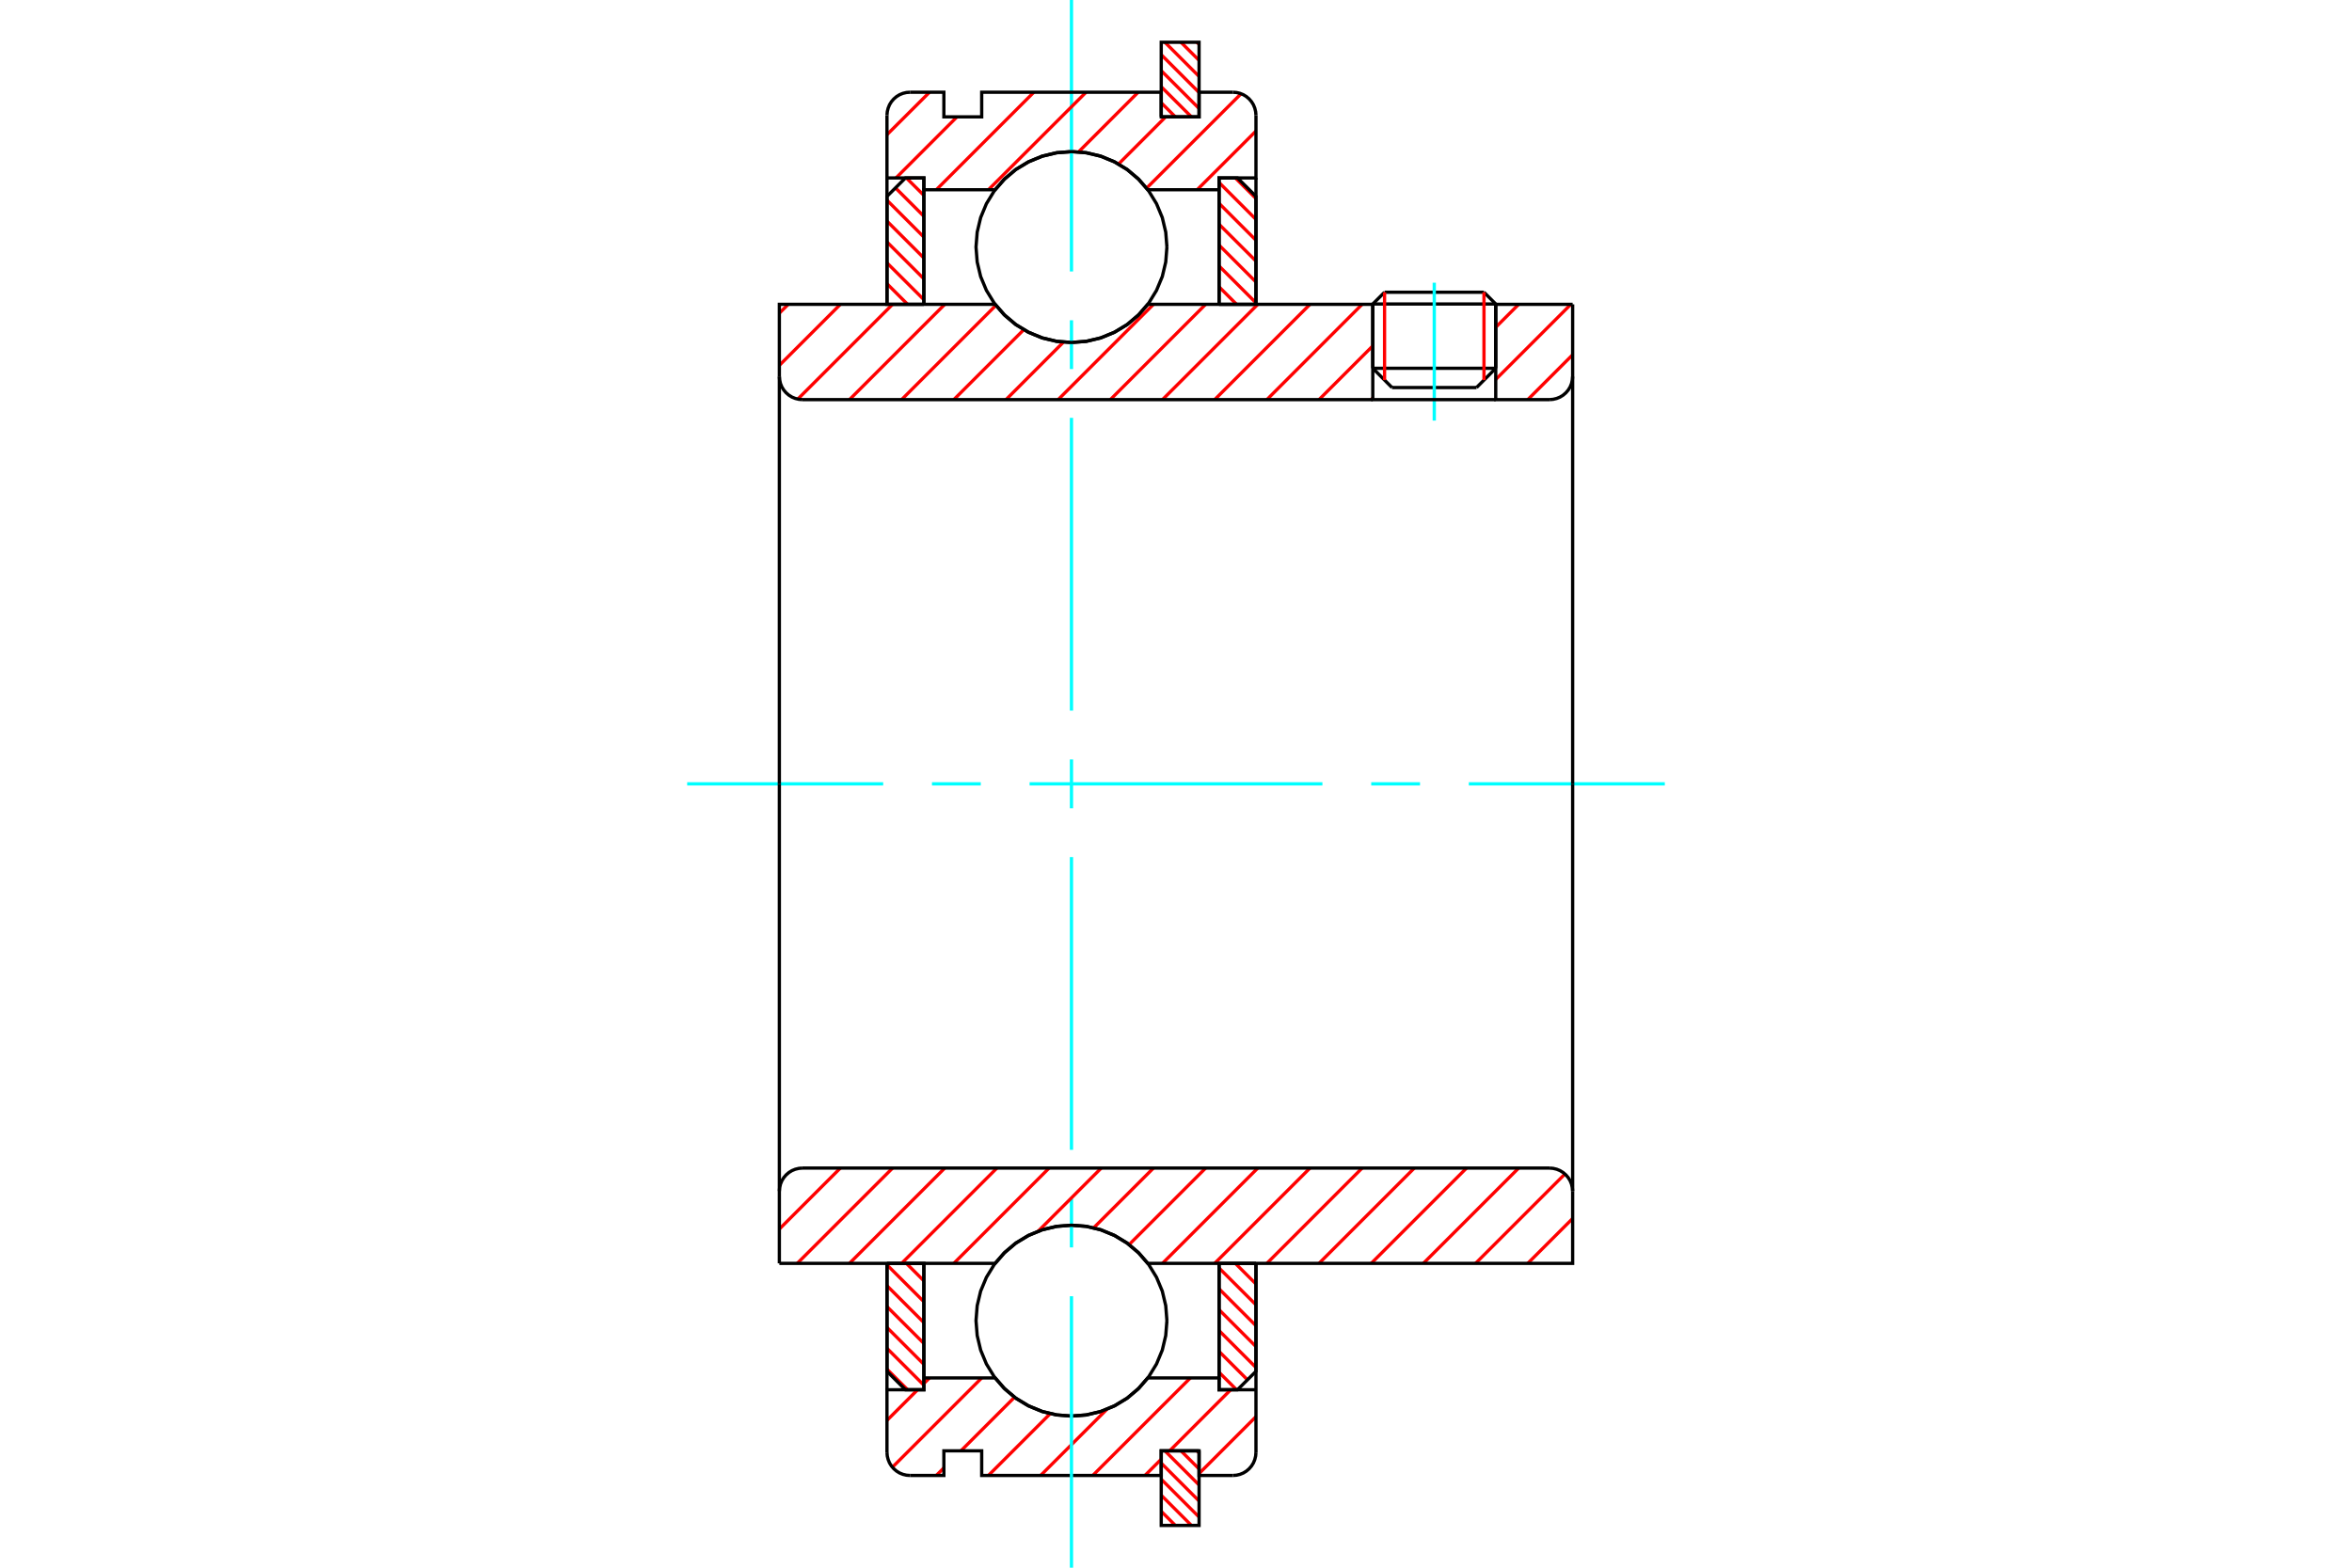 <?xml version="1.0" standalone="no"?>
<!DOCTYPE svg PUBLIC "-//W3C//DTD SVG 1.1//EN"
	"http://www.w3.org/Graphics/SVG/1.1/DTD/svg11.dtd">
<svg xmlns="http://www.w3.org/2000/svg" height="100%" width="100%" viewBox="0 0 36000 24000">
	<rect x="-1800" y="-1200" width="39600" height="26400" style="fill:#FFF"/>
	<g style="fill:none; fill-rule:evenodd" transform="matrix(1 0 0 1 0 0)">
		<g style="fill:none; stroke:#000; stroke-width:50; shape-rendering:geometricPrecision">
			<line x1="22894" y1="4654" x2="21012" y2="4654"/>
			<line x1="21192" y1="4474" x2="22714" y2="4474"/>
			<line x1="21012" y1="5638" x2="22894" y2="5638"/>
			<line x1="22600" y1="5933" x2="21306" y2="5933"/>
			<line x1="21192" y1="4474" x2="21012" y2="4654"/>
			<line x1="22894" y1="4654" x2="22714" y2="4474"/>
			<line x1="22600" y1="5933" x2="22894" y2="5638"/>
			<line x1="21012" y1="5638" x2="21306" y2="5933"/>
			<line x1="21012" y1="4654" x2="21012" y2="5638"/>
			<line x1="22894" y1="5638" x2="22894" y2="4654"/>
		</g>
		<g style="fill:none; stroke:#0FF; stroke-width:50; shape-rendering:geometricPrecision">
			<line x1="21953" y1="6439" x2="21953" y2="4328"/>
		</g>
		<g style="fill:none; stroke:#F00; stroke-width:50; shape-rendering:geometricPrecision">
			<line x1="22714" y1="4474" x2="22714" y2="5819"/>
			<line x1="21192" y1="5819" x2="21192" y2="4474"/>
			<line x1="18321" y1="22211" x2="18353" y2="22242"/>
			<line x1="18076" y1="22211" x2="18353" y2="22488"/>
			<line x1="17830" y1="22211" x2="18353" y2="22734"/>
			<line x1="17774" y1="22400" x2="18353" y2="22979"/>
			<line x1="17774" y1="22646" x2="18353" y2="23225"/>
			<line x1="17774" y1="22891" x2="18236" y2="23353"/>
			<line x1="17774" y1="23137" x2="17990" y2="23353"/>
		</g>
		<g style="fill:none; stroke:#000; stroke-width:50; shape-rendering:geometricPrecision">
			<polyline points="18353,22211 18353,23353 18208,23353 17919,23353 17774,23353 17774,22211 18353,22211"/>
		</g>
		<g style="fill:none; stroke:#0FF; stroke-width:50; shape-rendering:geometricPrecision">
			<line x1="10518" y1="12000" x2="13518" y2="12000"/>
			<line x1="14265" y1="12000" x2="15012" y2="12000"/>
			<line x1="15759" y1="12000" x2="20241" y2="12000"/>
			<line x1="20988" y1="12000" x2="21735" y2="12000"/>
			<line x1="22482" y1="12000" x2="25482" y2="12000"/>
		</g>
		<g style="fill:none; stroke:#F00; stroke-width:50; shape-rendering:geometricPrecision">
			<line x1="18321" y1="647" x2="18353" y2="679"/>
			<line x1="18076" y1="647" x2="18353" y2="924"/>
			<line x1="17830" y1="647" x2="18353" y2="1170"/>
			<line x1="17774" y1="837" x2="18353" y2="1416"/>
			<line x1="17774" y1="1082" x2="18353" y2="1661"/>
			<line x1="17774" y1="1328" x2="18236" y2="1789"/>
			<line x1="17774" y1="1573" x2="17990" y2="1789"/>
		</g>
		<g style="fill:none; stroke:#000; stroke-width:50; shape-rendering:geometricPrecision">
			<polyline points="17774,1789 17774,647 17919,647 18208,647 18353,647 18353,1789 17774,1789"/>
		</g>
		<g style="fill:none; stroke:#F00; stroke-width:50; shape-rendering:geometricPrecision">
			<line x1="13576" y1="20961" x2="13892" y2="21276"/>
			<line x1="13576" y1="20641" x2="14141" y2="21206"/>
			<line x1="13576" y1="20322" x2="14141" y2="20887"/>
			<line x1="13576" y1="20003" x2="14141" y2="20567"/>
			<line x1="13576" y1="19683" x2="14141" y2="20248"/>
			<line x1="13576" y1="19364" x2="14141" y2="19928"/>
			<line x1="13873" y1="19341" x2="14141" y2="19609"/>
		</g>
		<g style="fill:none; stroke:#000; stroke-width:50; shape-rendering:geometricPrecision">
			<polyline points="13576,19341 13576,20994 13859,21276 14141,21276 14141,19341 13576,19341"/>
		</g>
		<g style="fill:none; stroke:#F00; stroke-width:50; shape-rendering:geometricPrecision">
			<line x1="13576" y1="4343" x2="13892" y2="4659"/>
			<line x1="13576" y1="4024" x2="14141" y2="4588"/>
			<line x1="13576" y1="3704" x2="14141" y2="4269"/>
			<line x1="13576" y1="3385" x2="14141" y2="3950"/>
			<line x1="13576" y1="3065" x2="14141" y2="3630"/>
			<line x1="13706" y1="2876" x2="14141" y2="3311"/>
			<line x1="13873" y1="2724" x2="14141" y2="2991"/>
		</g>
		<g style="fill:none; stroke:#000; stroke-width:50; shape-rendering:geometricPrecision">
			<polyline points="14141,4659 14141,2724 13859,2724 13576,3006 13576,4659 14141,4659"/>
		</g>
		<g style="fill:none; stroke:#F00; stroke-width:50; shape-rendering:geometricPrecision">
			<line x1="18908" y1="19341" x2="19224" y2="19657"/>
			<line x1="18659" y1="19412" x2="19224" y2="19976"/>
			<line x1="18659" y1="19731" x2="19224" y2="20296"/>
			<line x1="18659" y1="20050" x2="19224" y2="20615"/>
			<line x1="18659" y1="20370" x2="19224" y2="20935"/>
			<line x1="18659" y1="20689" x2="19094" y2="21124"/>
			<line x1="18659" y1="21009" x2="18927" y2="21276"/>
		</g>
		<g style="fill:none; stroke:#000; stroke-width:50; shape-rendering:geometricPrecision">
			<polyline points="19224,19341 19224,20994 18941,21276 18659,21276 18659,19341 19224,19341"/>
		</g>
		<g style="fill:none; stroke:#F00; stroke-width:50; shape-rendering:geometricPrecision">
			<line x1="18908" y1="2724" x2="19224" y2="3039"/>
			<line x1="18659" y1="2794" x2="19224" y2="3359"/>
			<line x1="18659" y1="3113" x2="19224" y2="3678"/>
			<line x1="18659" y1="3433" x2="19224" y2="3997"/>
			<line x1="18659" y1="3752" x2="19224" y2="4317"/>
			<line x1="18659" y1="4072" x2="19224" y2="4636"/>
			<line x1="18659" y1="4391" x2="18927" y2="4659"/>
		</g>
		<g style="fill:none; stroke:#000; stroke-width:50; shape-rendering:geometricPrecision">
			<polyline points="18659,4659 18659,2724 18941,2724 19224,3006 19224,4659 18659,4659"/>
			<polyline points="17861,3782 17843,3554 17790,3331 17702,3119 17582,2923 17433,2749 17259,2600 17063,2480 16852,2392 16629,2339 16400,2321 16171,2339 15948,2392 15737,2480 15541,2600 15367,2749 15218,2923 15098,3119 15010,3331 14957,3554 14939,3782 14957,4011 15010,4234 15098,4445 15218,4641 15367,4815 15541,4964 15737,5084 15948,5172 16171,5225 16400,5243 16629,5225 16852,5172 17063,5084 17259,4964 17433,4815 17582,4641 17702,4445 17790,4234 17843,4011 17861,3782"/>
			<polyline points="17861,20218 17843,19989 17790,19766 17702,19555 17582,19359 17433,19185 17259,19036 17063,18916 16852,18828 16629,18775 16400,18757 16171,18775 15948,18828 15737,18916 15541,19036 15367,19185 15218,19359 15098,19555 15010,19766 14957,19989 14939,20218 14957,20446 15010,20669 15098,20881 15218,21077 15367,21251 15541,21400 15737,21520 15948,21608 16171,21661 16400,21679 16629,21661 16852,21608 17063,21520 17259,21400 17433,21251 17582,21077 17702,20881 17790,20669 17843,20446 17861,20218"/>
		</g>
		<g style="fill:none; stroke:#F00; stroke-width:50; shape-rendering:geometricPrecision">
			<line x1="19224" y1="21688" x2="18353" y2="22559"/>
			<line x1="18837" y1="21276" x2="17903" y2="22211"/>
			<line x1="17774" y1="22339" x2="17525" y2="22588"/>
			<line x1="18220" y1="21095" x2="16726" y2="22588"/>
			<line x1="16942" y1="21575" x2="15928" y2="22588"/>
			<line x1="16075" y1="21642" x2="15129" y2="22588"/>
			<line x1="15529" y1="21390" x2="14708" y2="22211"/>
			<line x1="14447" y1="22472" x2="14331" y2="22588"/>
			<line x1="15026" y1="21095" x2="13659" y2="22462"/>
			<line x1="14227" y1="21095" x2="14141" y2="21180"/>
			<line x1="14045" y1="21276" x2="13576" y2="21745"/>
		</g>
		<g style="fill:none; stroke:#000; stroke-width:50; shape-rendering:geometricPrecision">
			<polyline points="19224,19341 19224,21276 19224,22235"/>
			<polyline points="18871,22588 18926,22584 18980,22571 19031,22550 19078,22521 19120,22485 19156,22443 19185,22396 19206,22344 19219,22291 19224,22235"/>
			<polyline points="18871,22588 18353,22588 18353,22211 17774,22211 17774,22588 15026,22588 15026,22211 14447,22211 14447,22588 13929,22588"/>
			<polyline points="13576,22235 13581,22291 13594,22344 13615,22396 13644,22443 13680,22485 13722,22521 13769,22550 13820,22571 13874,22584 13929,22588"/>
			<polyline points="13576,22235 13576,21276 14141,21276 14141,21095 14141,19341"/>
			<polyline points="14141,21095 15231,21095 15380,21264 15553,21409 15747,21525 15956,21610 16175,21662 16400,21679 16625,21662 16844,21610 17053,21525 17247,21409 17420,21264 17569,21095 18659,21095 18659,19341"/>
			<polyline points="18659,21095 18659,21276 19224,21276"/>
			<line x1="13576" y1="21276" x2="13576" y2="19341"/>
		</g>
		<g style="fill:none; stroke:#0FF; stroke-width:50; shape-rendering:geometricPrecision">
			<line x1="16400" y1="24000" x2="16400" y2="19844"/>
			<line x1="16400" y1="19097" x2="16400" y2="18350"/>
			<line x1="16400" y1="17603" x2="16400" y2="13121"/>
			<line x1="16400" y1="12374" x2="16400" y2="11626"/>
			<line x1="16400" y1="10879" x2="16400" y2="6397"/>
			<line x1="16400" y1="5650" x2="16400" y2="4903"/>
			<line x1="16400" y1="4156" x2="16400" y2="0"/>
		</g>
		<g style="fill:none; stroke:#F00; stroke-width:50; shape-rendering:geometricPrecision">
			<line x1="19224" y1="2006" x2="18324" y2="2905"/>
			<line x1="18996" y1="1435" x2="17549" y2="2881"/>
			<line x1="17842" y1="1789" x2="17120" y2="2512"/>
			<line x1="17421" y1="1412" x2="16508" y2="2326"/>
			<line x1="16623" y1="1412" x2="15129" y2="2905"/>
			<line x1="15824" y1="1412" x2="14331" y2="2905"/>
			<line x1="14648" y1="1789" x2="13714" y2="2724"/>
			<line x1="14227" y1="1412" x2="13576" y2="2062"/>
		</g>
		<g style="fill:none; stroke:#000; stroke-width:50; shape-rendering:geometricPrecision">
			<polyline points="13576,4659 13576,2724 13576,1765"/>
			<polyline points="13929,1412 13874,1416 13820,1429 13769,1450 13722,1479 13680,1515 13644,1557 13615,1604 13594,1656 13581,1709 13576,1765"/>
			<polyline points="13929,1412 14447,1412 14447,1789 15026,1789 15026,1412 17774,1412 17774,1789 18353,1789 18353,1412 18871,1412"/>
			<polyline points="19224,1765 19219,1709 19206,1656 19185,1604 19156,1557 19120,1515 19078,1479 19031,1450 18980,1429 18926,1416 18871,1412"/>
			<polyline points="19224,1765 19224,2724 18659,2724 18659,2905 18659,4659"/>
			<polyline points="18659,2905 17569,2905 17420,2736 17247,2591 17053,2475 16844,2390 16625,2338 16400,2321 16175,2338 15956,2390 15747,2475 15553,2591 15380,2736 15231,2905 14141,2905 14141,4659"/>
			<polyline points="14141,2905 14141,2724 13576,2724"/>
			<line x1="19224" y1="2724" x2="19224" y2="4659"/>
		</g>
		<g style="fill:none; stroke:#F00; stroke-width:50; shape-rendering:geometricPrecision">
			<line x1="24071" y1="18654" x2="23384" y2="19341"/>
			<line x1="23953" y1="17973" x2="22585" y2="19341"/>
			<line x1="23245" y1="17882" x2="21786" y2="19341"/>
			<line x1="22447" y1="17882" x2="20988" y2="19341"/>
			<line x1="21648" y1="17882" x2="20189" y2="19341"/>
			<line x1="20849" y1="17882" x2="19391" y2="19341"/>
			<line x1="20051" y1="17882" x2="18592" y2="19341"/>
			<line x1="19252" y1="17882" x2="17793" y2="19341"/>
			<line x1="18454" y1="17882" x2="17282" y2="19054"/>
			<line x1="17655" y1="17882" x2="16740" y2="18797"/>
			<line x1="16856" y1="17882" x2="15889" y2="18850"/>
			<line x1="16058" y1="17882" x2="14599" y2="19341"/>
			<line x1="15259" y1="17882" x2="13800" y2="19341"/>
			<line x1="14461" y1="17882" x2="13002" y2="19341"/>
			<line x1="13662" y1="17882" x2="12203" y2="19341"/>
			<line x1="12863" y1="17882" x2="11929" y2="18816"/>
		</g>
		<g style="fill:none; stroke:#000; stroke-width:50; shape-rendering:geometricPrecision">
			<line x1="11929" y1="12000" x2="11929" y2="19341"/>
			<polyline points="12282,17882 12227,17887 12173,17900 12122,17921 12075,17950 12033,17986 11997,18028 11968,18075 11947,18126 11934,18180 11929,18235"/>
			<line x1="12282" y1="17882" x2="23718" y2="17882"/>
			<polyline points="24071,18235 24066,18180 24053,18126 24032,18075 24003,18028 23967,17986 23925,17950 23878,17921 23827,17900 23773,17887 23718,17882"/>
			<polyline points="24071,18235 24071,19341 23506,19341 17569,19341 17420,19172 17247,19027 17053,18911 16844,18826 16625,18774 16400,18757 16175,18774 15956,18826 15747,18911 15553,19027 15380,19172 15231,19341 12494,19341 11929,19341"/>
			<line x1="24071" y1="12000" x2="24071" y2="18235"/>
		</g>
		<g style="fill:none; stroke:#F00; stroke-width:50; shape-rendering:geometricPrecision">
			<line x1="24071" y1="5431" x2="23384" y2="6118"/>
			<line x1="24044" y1="4659" x2="22894" y2="5809"/>
			<line x1="23245" y1="4659" x2="22894" y2="5010"/>
			<line x1="21012" y1="6094" x2="20988" y2="6118"/>
			<line x1="21012" y1="5295" x2="20189" y2="6118"/>
			<line x1="20849" y1="4659" x2="19391" y2="6118"/>
			<line x1="20051" y1="4659" x2="18592" y2="6118"/>
			<line x1="19252" y1="4659" x2="17793" y2="6118"/>
			<line x1="18454" y1="4659" x2="16995" y2="6118"/>
			<line x1="17655" y1="4659" x2="16196" y2="6118"/>
			<line x1="16278" y1="5237" x2="15398" y2="6118"/>
			<line x1="15670" y1="5047" x2="14599" y2="6118"/>
			<line x1="15244" y1="4674" x2="13800" y2="6118"/>
			<line x1="14461" y1="4659" x2="13002" y2="6118"/>
			<line x1="13662" y1="4659" x2="12211" y2="6110"/>
			<line x1="12863" y1="4659" x2="11929" y2="5593"/>
			<line x1="12065" y1="4659" x2="11929" y2="4794"/>
		</g>
		<g style="fill:none; stroke:#000; stroke-width:50; shape-rendering:geometricPrecision">
			<line x1="24071" y1="12000" x2="24071" y2="4659"/>
			<polyline points="23718,6118 23773,6113 23827,6100 23878,6079 23925,6050 23967,6014 24003,5972 24032,5925 24053,5874 24066,5820 24071,5765"/>
			<polyline points="23718,6118 22894,6118 22894,4659"/>
			<polyline points="22894,6118 21012,6118 21012,4659"/>
			<line x1="21012" y1="6118" x2="12282" y2="6118"/>
			<polyline points="11929,5765 11934,5820 11947,5874 11968,5925 11997,5972 12033,6014 12075,6050 12122,6079 12173,6100 12227,6113 12282,6118"/>
			<polyline points="11929,5765 11929,4659 12494,4659 15231,4659 15380,4828 15553,4973 15747,5089 15956,5174 16175,5226 16400,5243 16625,5226 16844,5174 17053,5089 17247,4973 17420,4828 17569,4659 21012,4659"/>
			<line x1="22894" y1="4659" x2="24071" y2="4659"/>
			<line x1="11929" y1="12000" x2="11929" y2="5765"/>
		</g>
	</g>
</svg>
